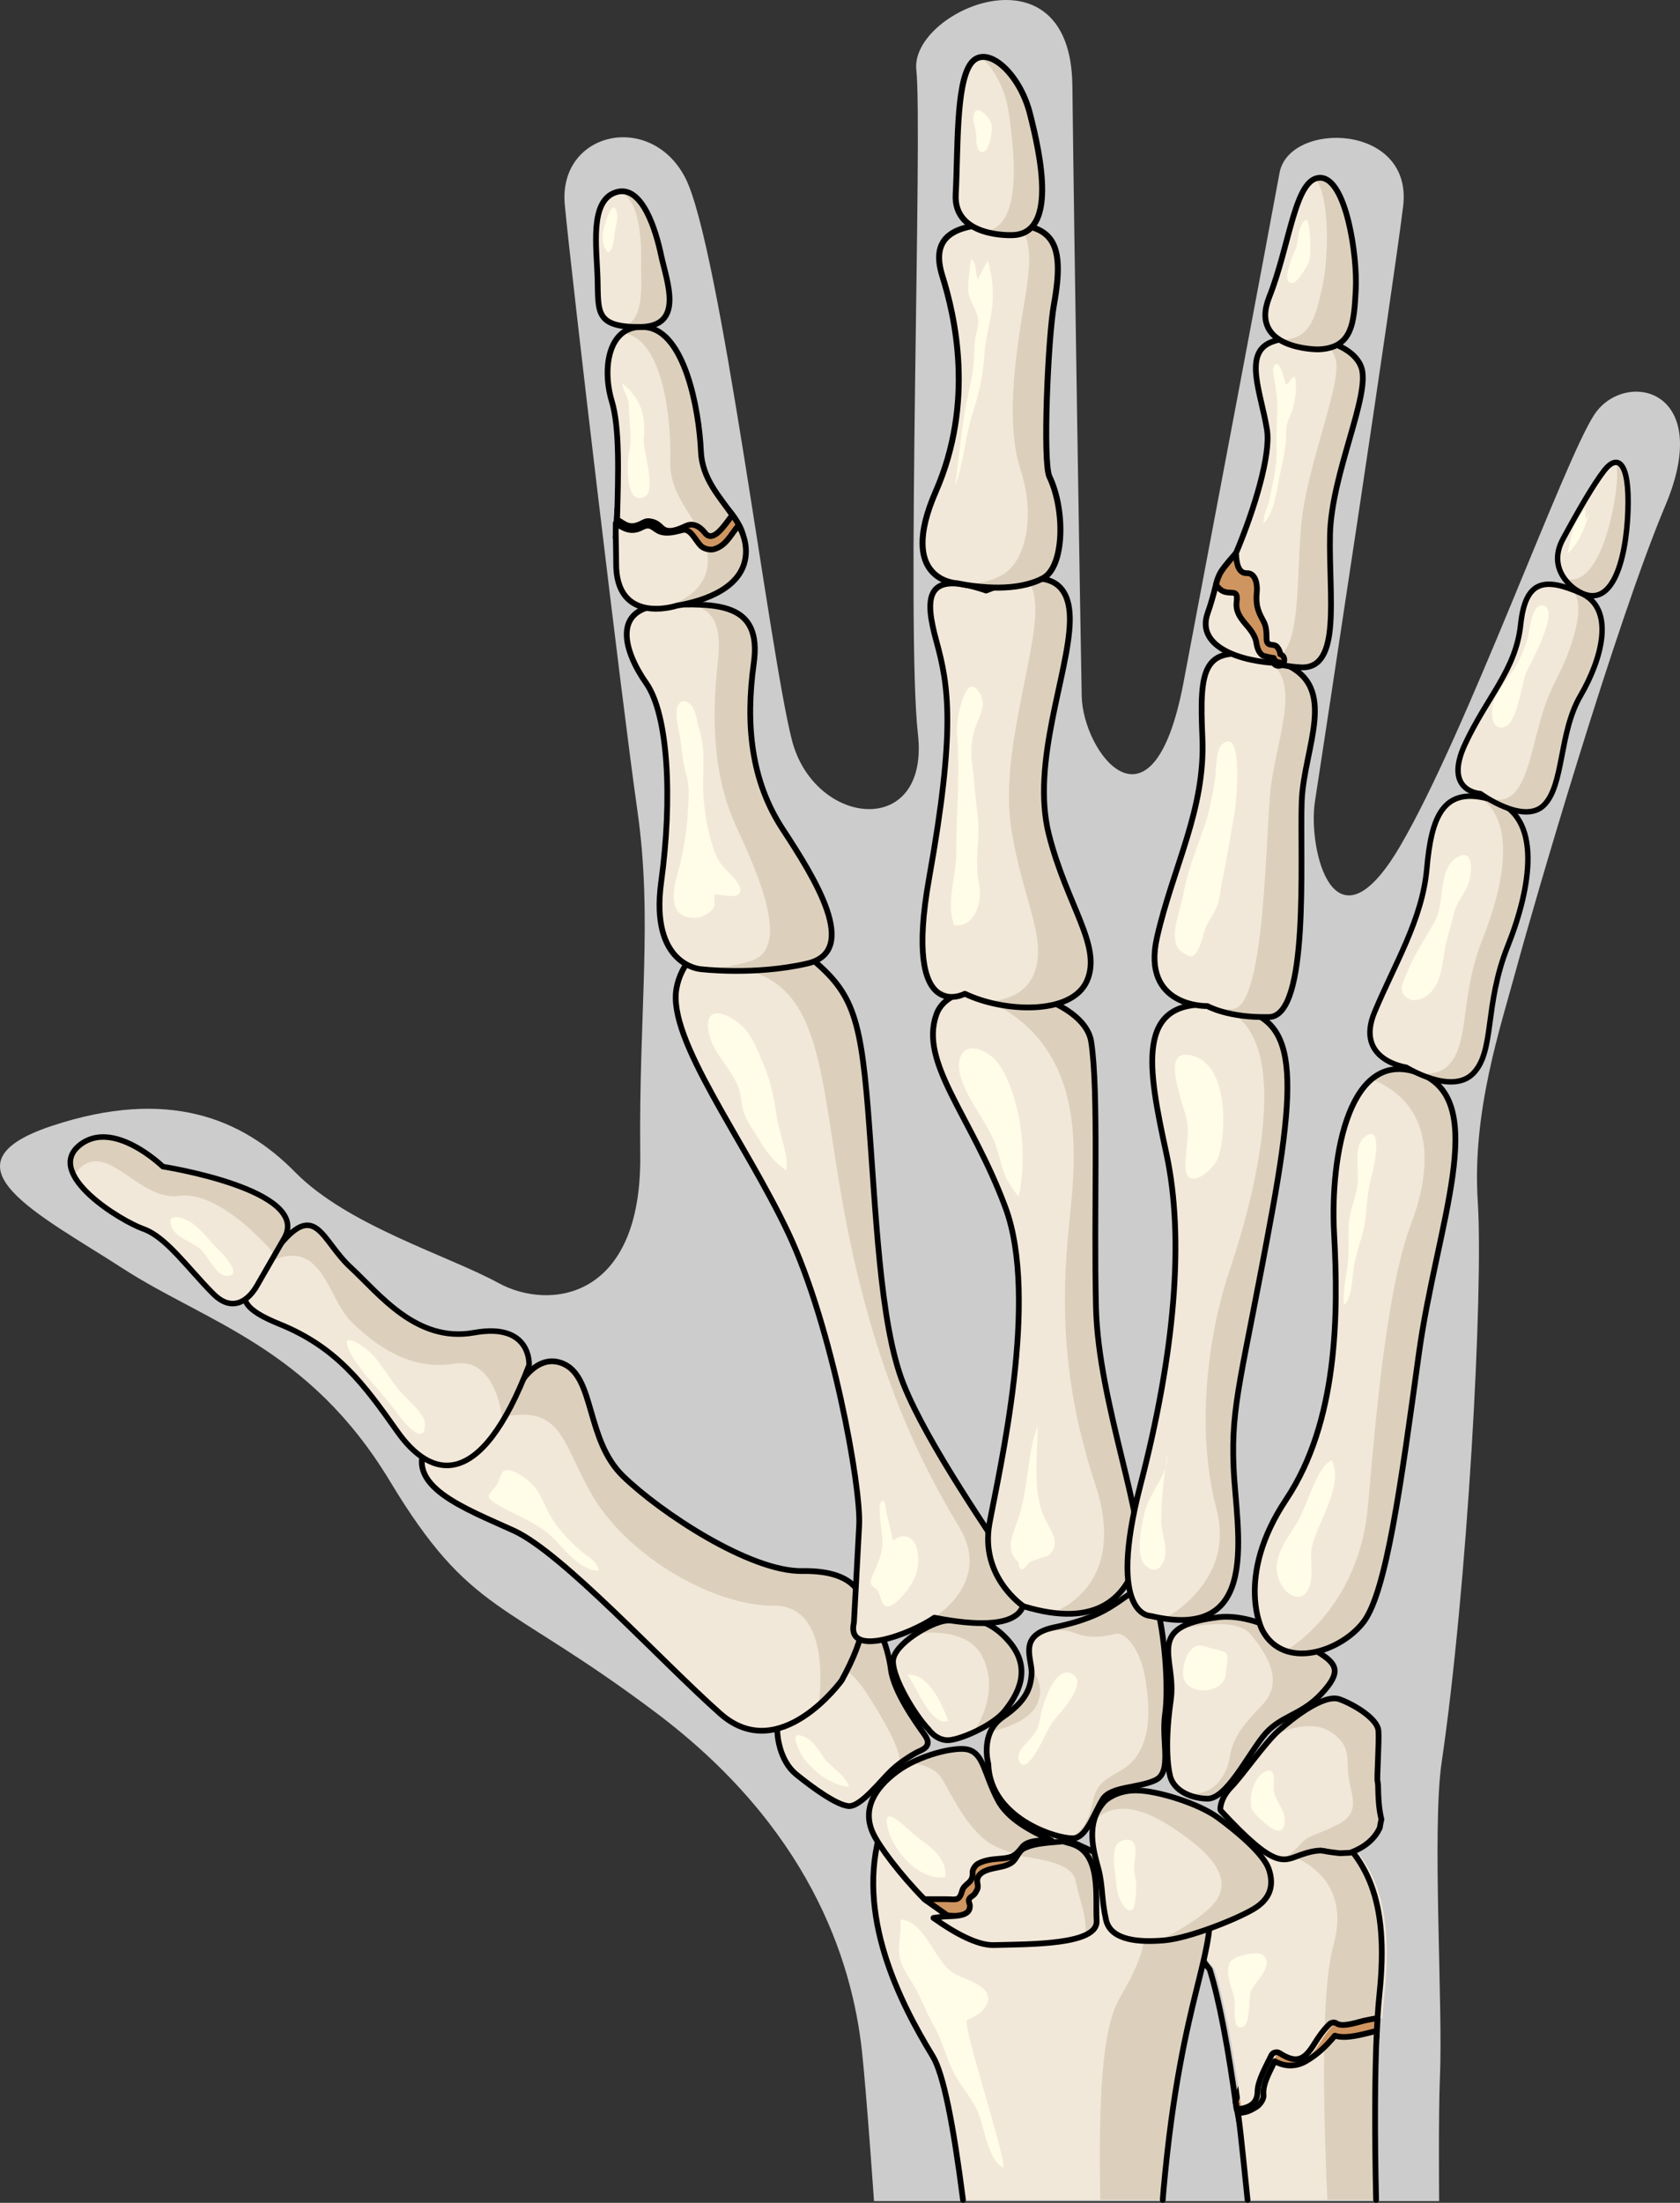 <?xml version="1.0" encoding="utf-8"?>
<!-- Generator: Adobe Illustrator 16.0.0, SVG Export Plug-In . SVG Version: 6.00 Build 0)  -->
<!DOCTYPE svg PUBLIC "-//W3C//DTD SVG 1.1//EN" "http://www.w3.org/Graphics/SVG/1.1/DTD/svg11.dtd">
<svg version="1.1" id="Layer_1" xmlns="http://www.w3.org/2000/svg" xmlns:xlink="http://www.w3.org/1999/xlink" x="0px" y="0px"
	 width="428.432px" height="561.547px" viewBox="0 0 428.432 561.547" enable-background="new 0 0 428.432 561.547"
	 xml:space="preserve">
<rect x="0" y="0" width="428.432" height="561.547" fill="#333333" stroke="none"/>
<g>
	<path id="changecolor_2_" fill="#CCCCCC" d="M219.843,523.146c-2.562-24.085-13.876-57.513-52.666-86.629
		c-38.766-29.12-47.033-24.641-67.707-58.883c-20.641-34.237-46.758-40.455-68.076-54.231
		c-21.31-13.787-47.833-26.549-18.157-36.396c29.676-9.828,48.633-1.827,62.037,11.81c13.398,13.623,38.937,21.197,51.895,28.275
		c12.981,7.064,36.515,4.228,36.104-32.643c-0.397-36.866,3.262-60.064-0.756-88.019c-4.003-27.961-16.725-135.532-18.479-154.156
		c-1.791-18.625,21.728-24.008,30.634-7.11c8.938,16.911,21.558,121.406,27.288,143.546c5.733,22.145,35.178,25.194,32.122-1.631
		c-3.032-26.798,1.239-154.259-0.402-169.291c-1.628-15.042,39.388-32.861,39.796,4.024c0.41,36.867,2.093,141.114,2.378,155.602
		c0.27,14.453,18.056,38.099,25.934-3.27c7.848-41.356,22.087-116.718,24.515-130.061c2.429-13.337,34.106-12.746,31.521,8.515
		c-2.585,21.244-20.628,139.683-22.483,151.672c-1.879,11.965,4.778,40.328,21.729,11.401
		c16.95-28.908,41.804-98.352,49.516-109.988c7.705-11.61,30.8-6.899,18.119,23.163c-12.694,30.075-33.67,102.083-37.901,117.708
		c-4.226,15.608-11.439,36.818-9.942,59.797c1.477,22.953-2.637,98.091-9.215,142.904c-2.512,17.117,0.379,61.879-0.446,80.553
		c-0.386,8.741-0.197,31.298-0.197,31.298H222.888C222.888,561.106,221.027,534.256,219.843,523.146z"/>
	<g>
		<polyline fill="#CE9560" stroke="#000000" stroke-width="1.5" stroke-miterlimit="10" points="351.371,513.207 351.035,519.36 
			339.245,528.951 324.134,537.719 315.968,540.443 315.068,535.605 320.859,520.848 325.743,516.826 339.016,512.689 
			350.278,510.218 		"/>
		<g>
			<path fill="#F2E8D9" d="M321.958,533.137c0.024-2.792,2.343-6.688,3.536-9.235c0.336-0.719,1.41-0.952,2.052-0.538
				c4.317,2.787,6.309,1.789,8.788-2.192c1.159-1.86,2.35-3.613,3.928-5.143c0.45-0.437,1.271-0.628,1.817-0.234
				c1.592,1.145,5.76-0.447,7.503-0.788c0.985-0.191,1.971-0.388,2.962-0.554c0.139-2.227,0.3-4.256,0.487-6.021
				c2.618-24.532-3.449-35.097-13.937-43.265c-10.487-8.158-15.616,5.832-15.616,5.832s-6.743-2.526-16.749,6.674
				c-10.004,9.196,3.015,24.345,3.015,24.345c2.459,7.849,4.758,20.234,6.871,35.702
				C319.382,537.426,321.927,536.603,321.958,533.137z"/>
			<path fill="#FFFCE8" d="M322.44,498.687c2.27,2.836-2.648,6.652-3.528,9.084c-0.6,1.66,0.211,8.767-2.405,9.05
				c-2.354,0.251-1.456-5.388-1.618-6.688c-0.4-3.213-2.696-6.537-1.242-9.859C314.355,498.652,321.055,496.957,322.44,498.687z"/>
			<path fill="#F2E8D9" d="M351.109,517.699c-3.525,0.861-7.873,2.195-10.689,1.229c-2.22,2.666-4.426,4.795-7.406,6.516
				c-2.678,1.546-5.499,1.363-7.94,0c-1.283,2.764-3.135,5.74-2.855,8.632c0.104,1.073-0.953,2.502-1.822,3.028
				c-1.925,1.166-2.466,1.327-4.65,1.588c0.832,6.3,1.635,14.967,2.405,22.123h32.779
				C350.547,543.765,350.585,528.636,351.109,517.699z"/>
			<path fill="#DCD0BD" d="M340.024,496c-1.247,4.495-1.95,11.957-2.232,21.341c0.382-0.452,0.782-0.893,1.216-1.313
				c0.45-0.437,1.271-0.628,1.817-0.234c1.592,1.145,5.76-0.447,7.503-0.788c0.985-0.191,1.971-0.388,2.962-0.554
				c0.139-2.227,0.3-4.256,0.487-6.021c2.618-24.532-3.449-35.097-13.937-43.265c-7.813-6.081-12.646,0.126-14.606,3.688
				c-0.604,1.301-1.01,2.144-1.01,2.144S346.193,473.804,340.024,496z"/>
			
				<path fill="none" stroke="#000000" stroke-width="1.466" stroke-linecap="round" stroke-linejoin="round" stroke-miterlimit="10" d="
				M320.704,533.137c0.024-2.792,2.343-6.688,3.536-9.235c0.336-0.719,1.41-0.952,2.052-0.538c4.317,2.787,6.309,1.789,8.788-2.192
				c1.159-1.86,2.35-3.613,3.928-5.143c0.45-0.437,1.271-0.628,1.817-0.234c1.592,1.145,5.76-0.447,7.503-0.788
				c0.985-0.191,1.971-0.388,2.962-0.554c0.139-2.227,0.3-4.256,0.487-6.021c2.618-24.532-3.449-35.097-13.937-43.265
				c-10.487-8.158-15.616,5.832-15.616,5.832s-6.743-2.526-16.749,6.674c-10.004,9.196,3.015,24.345,3.015,24.345
				c2.459,7.849,4.758,20.234,6.871,35.702C318.128,537.426,320.673,536.603,320.704,533.137z"/>
			<path fill="#DCD0BD" d="M351.109,517.699c-3.525,0.861-7.873,2.195-10.689,1.229c-1.014,1.218-1.853,2.717-2.746,4.153
				c-0.135,10.994,0.197,24.019,0.834,37.733h12.422C350.547,543.765,350.585,528.636,351.109,517.699z"/>
			
				<path fill="none" stroke="#000000" stroke-width="1.466" stroke-linecap="round" stroke-linejoin="round" stroke-miterlimit="10" d="
				M350.929,560.814c-0.382-17.049-0.344-32.178,0.18-43.115c-3.525,0.861-7.873,2.195-10.689,1.229
				c-2.22,2.666-4.426,4.795-7.406,6.516c-2.678,1.546-5.499,1.363-7.94,0c-1.283,2.764-3.135,5.74-2.855,8.632
				c0.104,1.073-0.953,2.502-1.822,3.028c-1.925,1.166-2.466,1.327-4.65,1.588c0.832,6.3,1.635,14.967,2.405,22.123"/>
			<path fill="#F2E8D9" d="M296.737,558.135c4.633-51.627,14.313-60.039,11.324-76.488c-2.992-16.444-23.657-7.19-23.657-7.19
				c-33.46-14.188-52.82-29.979-59.652-8.222c-6.84,21.76,4.876,44.423,13.119,57.951c2.749,4.515,5.263,17.49,7.742,36.628
				c17.009,0,33.969,0,50.908,0C296.587,559.897,296.66,559,296.737,558.135z"/>
			<path fill="#DCD0BD" d="M296.737,558.135c4.633-51.627,14.313-60.039,11.324-76.488c-2.992-16.444-23.657-7.19-23.657-7.19
				c-4.945-2.107-9.557-4.229-13.901-6.271c-0.944,0.344-1.86,0.664-2.807,1.019c30.323,14.802,26.858,24.408,17.746,40.314
				c-4.282,7.474-5.349,24.646-4.86,51.296c5.314,0,10.629,0,15.939,0C296.587,559.897,296.66,559,296.737,558.135z"/>
			
				<path fill="none" stroke="#000000" stroke-width="1.466" stroke-linecap="round" stroke-linejoin="round" stroke-miterlimit="10" d="
				M296.521,560.814c0.066-0.917,0.139-1.813,0.216-2.679c4.633-51.627,14.313-60.039,11.324-76.488
				c-2.992-16.444-23.657-7.19-23.657-7.19c-33.46-14.188-52.82-29.979-59.652-8.222c-6.84,21.76,4.876,44.423,13.119,57.951
				c2.749,4.515,5.252,17.49,7.721,36.628"/>
		</g>
		<g>
			<g>
				<path fill="#F2E8D9" d="M233.728,446.758c1.562-0.784,4.237-1.507,2.027-4.587c-2.21-3.082-7.883-10.996-8.58-16.699
					c-0.699-5.705-4.055-14.996-7.423-13.36c-3.366,1.635-7.964,13.245-10.926,16.141c-2.965,2.894-10.349,9.077-10.581,11.615
					c-0.229,2.536,0.582,9.046,4.844,12.487c4.262,3.445,10.151,7.702,13.239,8.046c3.091,0.344,8.284-6.529,11.073-9.153
					C230.188,448.624,233.728,446.758,233.728,446.758z"/>
				<path fill="#DCD0BD" d="M212.071,423.417c2.504,1.047,5.828,3.371,9.108,8.471c6.553,10.193,9.365,16.654,7.796,18.007
					c2.387-1.89,4.753-3.137,4.753-3.137c1.562-0.784,4.237-1.507,2.027-4.587c-2.21-3.082-7.883-10.996-8.58-16.699
					c-0.699-5.705-4.055-14.996-7.423-13.36C217.46,413.224,214.6,418.958,212.071,423.417z"/>
				<path fill="#F2E8D9" d="M252.038,449.653c0,0-2.242-7.884,3.676-11.919c5.917-4.031,7.138-7.325,7.363-11.112
					c0.225-3.788-3.807-9.815,5.963-11.825c9.77-2.009,13.758-4.871,16.192-6.48c2.436-1.61,7.538-6.278,9.616,0.571
					c2.08,6.848,3.262,21.128,2.264,28.089c-0.996,6.958,1.906,14.733-2.459,16.814c-4.363,2.079-11.384,1.519-13.468,4.902
					c-2.085,3.385-3.878,8.979-6.853,9.828C271.357,469.369,252.465,464.296,252.038,449.653z"/>
				<path fill="#DCD0BD" d="M274.036,416.272c4.1,1.708,8.181,0.776,10.48,0.244c2.302-0.532,6.194,3.477,7.512,11.205
					c1.316,7.728,1.341,14.918-2.223,20.057c-3.563,5.14-9.606,4.27-11.072,11.205c-1.351,6.385-3.38,8.553-6.633,9.514
					c1.011,0.14,1.797,0.147,2.232,0.024c2.975-0.85,4.768-6.443,6.853-9.828c2.084-3.384,9.104-2.823,13.468-4.902
					c4.365-2.081,1.463-9.856,2.459-16.814c0.998-6.961-0.184-21.241-2.264-28.089c-2.078-6.85-7.181-2.182-9.616-0.571
					c-2.435,1.609-6.423,4.472-16.192,6.48c-1.315,0.271-2.374,0.616-3.233,1.018l-0.433,0.868
					C265.374,416.682,269.938,414.562,274.036,416.272z"/>
				<g>
					<path fill="#DCD0BD" d="M263.077,426.622c-0.226,3.787-1.446,7.081-7.363,11.112c-1.525,1.039-2.499,2.334-3.121,3.683
						c0.059-0.011,10.009-1.822,12.097-7.436c1.739-4.676-0.903-6.919-1.804-9.609C263.016,425.171,263.115,425.934,263.077,426.622
						z"/>
					<path fill="#DCD0BD" d="M262.448,421.115c0.017,0.511,0.075,1.026,0.151,1.54c0-0.001,0-0.001,0-0.002
						C262.61,422.211,262.552,421.689,262.448,421.115z"/>
				</g>
				<path fill="#F2E8D9" d="M236.796,440.852c0,0,1.741,2.59,4.654,2.762c2.916,0.175,11.771-3.687,14.771-7.456
					c3.003-3.77,7.35-10.529,1.057-17.775c-6.297-7.243-12.241-5.64-16.067-5.237c-3.823,0.404-13.439,6.033-13.479,10.356
					C227.691,427.822,233.222,437.133,236.796,440.852z"/>
				<path fill="#DCD0BD" d="M233.605,416.49c0.285-0.049,12.797-2.161,16.862,5.716c4.111,7.961-0.001,16.094-2.231,19.419
					c3.136-1.436,6.389-3.461,7.986-5.467c3.003-3.77,7.35-10.529,1.057-17.775c-6.297-7.243-12.241-5.64-16.067-5.237
					C239.419,413.333,236.362,414.677,233.605,416.49z"/>
				<path fill="#F2E8D9" d="M298.289,452.215c0,0-1.566-6.05,0.282-18.808c1.568-10.815-7.184-18.821,12.189-21.15
					c8.984-1.078,20.381,5.786,25.315,8.854c4.937,3.067,6.151,5.071,0.816,10.749c-5.332,5.677-10.554,5.392-14.825,10.84
					c-4.271,5.45-9.428,15.962-14.244,15.823C303.007,458.382,298.864,455.99,298.289,452.215z"/>
				<path fill="#DCD0BD" d="M310.76,412.257c-5.482,0.659-8.71,1.773-10.561,3.278c0.128-0.037,14.488-4.035,18.72,1.083
					c4.251,5.142,8.736,12.213,2.83,18.165c-5.905,5.953-7.554,9.335-8.12,13.158c-0.566,3.822-3.885,10.938-11.916,8.935
					c1.677,0.994,3.813,1.578,6.109,1.646c4.816,0.139,9.974-10.373,14.244-15.823c4.271-5.448,9.493-5.163,14.825-10.84
					c5.335-5.678,4.12-7.682-0.816-10.749C331.141,418.043,319.745,411.179,310.76,412.257z"/>
				<path fill="#F2E8D9" d="M281.726,459.161c0,0,2.783-2.816,8.135-2.744c5.353,0.075,15.81,3.31,20.767,6.953
					c4.957,3.642,11.682,9.274,12.973,13.185c1.288,3.912,0.531,7.458-3.949,10.112c-4.479,2.655-16.506,7.419-22.684,7.965
					c-6.18,0.546-13.703,0.159-14.907-5.205c-1.203-5.367-0.806-8.689-1.93-12.955C279.004,472.204,276.522,464.817,281.726,459.161
					z"/>
				<path fill="#DCD0BD" d="M297.52,464.956c12.688,7.93,15.964,13.896,12.949,19.046c-2.448,4.179-11.473,9.038-14.796,10.728
					c0.436-0.029,0.868-0.061,1.294-0.098c6.178-0.546,18.204-5.31,22.684-7.965c4.48-2.654,5.237-6.2,3.949-10.112
					c-1.291-3.91-8.016-9.543-12.973-13.185c-4.957-3.644-15.414-6.878-20.767-6.953c-5.352-0.072-8.135,2.744-8.135,2.744
					c-0.877,0.955-1.521,1.961-2.005,2.989l-0.139,1.613C279.583,463.763,284.834,457.025,297.52,464.956z"/>
				
					<path fill="none" stroke="#000000" stroke-width="1.461" stroke-linecap="round" stroke-linejoin="round" stroke-miterlimit="10" d="
					M233.728,446.758c1.562-0.784,4.237-1.507,2.027-4.587c-2.21-3.082-7.883-10.996-8.58-16.699
					c-0.699-5.705-4.055-14.996-7.423-13.36c-3.366,1.635-7.964,13.245-10.926,16.141c-2.965,2.894-10.349,9.077-10.581,11.615
					c-0.229,2.536,0.582,9.046,4.844,12.487c4.262,3.445,10.151,7.702,13.239,8.046c3.091,0.344,8.284-6.529,11.073-9.153
					C230.188,448.624,233.728,446.758,233.728,446.758z"/>
				<g>
					<path fill="#CE9560" stroke="#000000" stroke-width="1.5" stroke-miterlimit="10" d="M235.721,484.137l5.898,4.165
						l12.722,0.918l6.427-2.361c0,0,5.114-6.558,5.246-7.082s2.361-4.46,2.361-4.46l2.36-3.803l-12.46-5.509l-10.361,2.229
						l-6.033,5.771"/>
					<path fill="#F2E8D9" d="M241.122,484.137c2.68,0,3.484,0.621,4.234-2.104c0.561-2.038,2.861-1.841,2.667-4.704
						c-0.055-0.807,0.762-1.911,1.412-2.252c1.986-1.042,3.886-1.113,6.081-1.308c2.833-0.25,3.594-0.91,5.167-2.932
						c1.261-1.619,4.436-1.799,7.501-1.655c-5.623-2.554-11.221-5.558-13.724-10.322c-3.569-6.791-3.559-11.907-7.742-12.888
						c-3.152-0.739-12.365,1.42-18.025,5.659c-5.662,4.235-8.9,9.56-6.051,15.722c1.514,3.272,6.913,10.525,13.079,16.783H241.122z"
						/>
					<path fill="#F2E8D9" d="M273.309,470.047c-0.72-0.221-1.465-0.435-2.222-0.648c-3.295,0.377-7.143,0.349-10.026,1.837
						c-1.365,0.704-1.755,2.599-2.984,3.522c-1.343,1.008-3.32,1.203-4.898,1.563c-1.899,0.434-4.447,1.34-3.892,3.854
						c0.1,0.452,0.136,1.104-0.089,1.516c-0.549,1.009-0.543,1.158-1.438,1.771c-1.354,0.93-0.296,1.636-0.423,2.644
						c-0.128,1.027-0.543,1.413-1.37,1.802c-1.509,0.71-4.422,0.506-6.03,0.739l-1.893,0.274c5.576,3.98,11.307,7.017,15.339,6.919
						c9.648-0.235,26.655-0.068,26.281-6.188C279.289,483.53,280.978,472.399,273.309,470.047z"/>
					<path fill="#DCD0BD" d="M240.293,453.57c2.723,4.601,6.863,13.679,13.326,16.99c1.482,0.759,3.375,1.426,5.416,2.077
						c0.539-0.432,1.032-1.009,1.647-1.799c1.261-1.619,4.436-1.799,7.501-1.655c-5.623-2.554-11.221-5.558-13.724-10.322
						c-3.569-6.791-3.559-11.907-7.742-12.888c-2.557-0.598-9.094,0.707-14.495,3.48C234.553,449.65,238.451,450.455,240.293,453.57
						z"/>
					<path fill="#DCD0BD" d="M273.309,470.047c-0.72-0.221-1.465-0.435-2.222-0.648c-3.295,0.377-7.143,0.349-10.026,1.837
						c-0.718,0.37-1.166,1.07-1.609,1.785c6.644,1.035,13.911,2.063,14.799,6.308c1.132,5.401,2.999,9.244,2.508,13.982
						c1.878-0.865,3.003-2.04,2.905-3.66C279.289,483.53,280.978,472.399,273.309,470.047z"/>
					
						<path fill="none" stroke="#000000" stroke-width="1.461" stroke-linecap="round" stroke-linejoin="round" stroke-miterlimit="10" d="
						M241.122,484.137c2.68,0,3.484,0.621,4.234-2.104c0.561-2.038,2.861-1.841,2.667-4.704c-0.055-0.807,0.762-1.911,1.412-2.252
						c1.986-1.042,3.886-1.113,6.081-1.308c2.833-0.25,3.594-0.91,5.167-2.932c1.261-1.619,4.436-1.799,7.501-1.655
						c-5.623-2.554-11.221-5.558-13.724-10.322c-3.569-6.791-3.559-11.907-7.742-12.888c-3.152-0.739-12.365,1.42-18.025,5.659
						c-5.662,4.235-8.9,9.56-6.051,15.722c1.514,3.272,6.913,10.525,13.079,16.783H241.122z"/>
					
						<path fill="none" stroke="#000000" stroke-width="1.461" stroke-linecap="round" stroke-linejoin="round" stroke-miterlimit="10" d="
						M273.309,470.047c-0.72-0.221-1.465-0.435-2.222-0.648c-3.295,0.377-7.143,0.349-10.026,1.837
						c-1.365,0.704-1.755,2.599-2.984,3.522c-1.343,1.008-3.32,1.203-4.898,1.563c-1.899,0.434-4.447,1.34-3.892,3.854
						c0.1,0.452,0.136,1.104-0.089,1.516c-0.549,1.009-0.543,1.158-1.438,1.771c-1.354,0.93-0.296,1.636-0.423,2.644
						c-0.128,1.027-0.543,1.413-1.37,1.802c-1.509,0.71-4.422,0.506-6.03,0.739l-1.893,0.274c5.576,3.98,11.307,7.017,15.339,6.919
						c9.648-0.235,26.655-0.068,26.281-6.188C279.289,483.53,280.978,472.399,273.309,470.047z"/>
				</g>
				
					<path fill="none" stroke="#000000" stroke-width="1.461" stroke-linecap="round" stroke-linejoin="round" stroke-miterlimit="10" d="
					M252.038,449.653c0,0-2.242-7.884,3.676-11.919c5.917-4.031,7.138-7.325,7.363-11.112c0.225-3.788-3.807-9.815,5.963-11.825
					c9.77-2.009,13.758-4.871,16.192-6.48c2.436-1.61,7.538-6.278,9.616,0.571c2.08,6.848,3.262,21.128,2.264,28.089
					c-0.996,6.958,1.906,14.733-2.459,16.814c-4.363,2.079-11.384,1.519-13.468,4.902c-2.085,3.385-3.878,8.979-6.853,9.828
					C271.357,469.369,252.465,464.296,252.038,449.653z"/>
				
					<path fill="none" stroke="#000000" stroke-width="1.461" stroke-linecap="round" stroke-linejoin="round" stroke-miterlimit="10" d="
					M236.796,440.852c0,0,1.741,2.59,4.654,2.762c2.916,0.175,11.771-3.687,14.771-7.456c3.003-3.77,7.35-10.529,1.057-17.775
					c-6.297-7.243-12.241-5.64-16.067-5.237c-3.823,0.404-13.439,6.033-13.479,10.356
					C227.691,427.822,233.222,437.133,236.796,440.852z"/>
				
					<path fill="none" stroke="#000000" stroke-width="1.461" stroke-linecap="round" stroke-linejoin="round" stroke-miterlimit="10" d="
					M298.289,452.215c0,0-1.566-6.05,0.282-18.808c1.568-10.815-7.184-18.821,12.189-21.15c8.984-1.078,20.381,5.786,25.315,8.854
					c4.937,3.067,6.151,5.071,0.816,10.749c-5.332,5.677-10.554,5.392-14.825,10.84c-4.271,5.45-9.428,15.962-14.244,15.823
					C303.007,458.382,298.864,455.99,298.289,452.215z"/>
				
					<path fill="none" stroke="#000000" stroke-width="1.461" stroke-linecap="round" stroke-linejoin="round" stroke-miterlimit="10" d="
					M281.726,459.161c0,0,2.783-2.816,8.135-2.744c5.353,0.075,15.81,3.31,20.767,6.953c4.957,3.642,11.682,9.274,12.973,13.185
					c1.288,3.912,0.531,7.458-3.949,10.112c-4.479,2.655-16.506,7.419-22.684,7.965c-6.18,0.546-13.703,0.159-14.907-5.205
					c-1.203-5.367-0.806-8.689-1.93-12.955C279.004,472.204,276.522,464.817,281.726,459.161z"/>
				<g>
					<path fill="#F2E8D9" d="M326.021,441.232c-3.484,3.095-9.137,11.31-12.023,14.271c-2.884,2.964-2.898,5.834-2.728,6.02
						c14.156,15.293,15.915,12.882,20.497,11.292c1.954-0.677,3.41-1.013,4.673-1.045c0.136-0.038,0.284-0.05,0.452-0.021
						c0.087,0.015,0.174,0.027,0.26,0.043c0.428,0.029,0.841,0.101,1.248,0.205c1.106,0.173,2.211,0.318,3.315,0.433l2.628-0.124
						c3.333-1.242,6.107-3.245,7.54-6.398c0.081-0.718,0.233-1.417,0.407-2.112c-0.728-2.878-0.796-5.861-0.864-8.842
						c-0.034-0.288-0.086-0.571-0.117-0.86c-0.266-0.317,0.455-10.063,0.203-12.957c-0.25-2.894-5.799-6.441-9.857-7.952
						C337.596,431.672,329.506,438.135,326.021,441.232z"/>
					<path fill="#FFFCE8" d="M318.997,458.572c-0.006,1.615-0.12,2.542,1.075,3.788c1.527,1.593,6.94,7.289,7.525,2.352
						c0.418-3.524-2.694-5.506-2.796-8.91c-0.041-1.443,0.754-5.516-2.139-4.199C320.411,452.626,319.005,456.243,318.997,458.572z"
						/>
					<path fill="#DCD0BD" d="M324.826,442.402c0.077-0.04,8.572-4.597,14.362-0.994c5.816,3.619,4.028,7.6,4.809,12.135
						c0.779,4.536,2.833,8.56-2.564,11.41c-5.396,2.854-7.298,2.662-9.196,4.558c-1.898,1.895-4.104,4.865-7.088,4.003
						c2.757,1.085,4.339,0.092,6.619-0.699c1.954-0.677,3.41-1.013,4.673-1.045c0.136-0.038,0.284-0.05,0.452-0.021
						c0.087,0.015,0.174,0.027,0.26,0.043c0.428,0.029,0.841,0.101,1.248,0.205c1.106,0.173,2.211,0.318,3.315,0.433l2.628-0.124
						c3.333-1.242,6.107-3.245,7.54-6.398c0.081-0.718,0.233-1.417,0.407-2.112c-0.728-2.878-0.796-5.861-0.864-8.842
						c-0.034-0.288-0.086-0.571-0.117-0.86c-0.266-0.317,0.455-10.063,0.203-12.957c-0.25-2.894-5.799-6.441-9.857-7.952
						c-4.059-1.51-12.148,4.953-15.634,8.05C325.647,441.563,325.244,441.964,324.826,442.402z"/>
					
						<path fill="none" stroke="#000000" stroke-width="1.461" stroke-linecap="round" stroke-linejoin="round" stroke-miterlimit="10" d="
						M326.021,441.232c-3.484,3.095-9.137,11.31-12.023,14.271c-2.884,2.964-2.898,5.834-2.728,6.02
						c14.156,15.293,15.915,12.882,20.497,11.292c1.954-0.677,3.41-1.013,4.673-1.045c0.136-0.038,0.284-0.05,0.452-0.021
						c0.087,0.015,0.174,0.027,0.26,0.043c0.428,0.029,0.841,0.101,1.248,0.205c1.106,0.173,2.211,0.318,3.315,0.433l2.628-0.124
						c3.333-1.242,6.107-3.245,7.54-6.398c0.081-0.718,0.233-1.417,0.407-2.112c-0.728-2.878-0.796-5.861-0.864-8.842
						c-0.034-0.288-0.086-0.571-0.117-0.86c-0.266-0.317,0.455-10.063,0.203-12.957c-0.25-2.894-5.799-6.441-9.857-7.952
						C337.596,431.672,329.506,438.135,326.021,441.232z"/>
				</g>
			</g>
			<path fill="#CE9560" stroke="#000000" stroke-width="1.5" stroke-miterlimit="10" d="M310.106,148.985
				c0,0,0.428-1.908,1.31-3.298s3.145-3.957,3.793-4.708s7.057-1.191,7.057-1.191s3.696,5.628,3.764,5.832
				s6.476,18.172,6.476,18.172l-1.126,6.103l-2.033,0.238c0,0-10.379-1.708-11.696-2.279s-5.623-7.385-5.623-7.385l-0.779-4.882"/>
			<path fill="#CE9560" stroke="#000000" stroke-width="1.5" stroke-miterlimit="10" d="M185.961,130.193
				c0,0,2.619,3.052,3.369,5.756c-6.14,7.718-10.103,7.786-10.103,7.786h-8.582l-6.713-4.814l-6.918-2.263l0.41-6.464H185.961z"/>
			<path fill="#F2E8D9" d="M214.641,428.375c0,0-15.793,21.894-30.957,8.467c-15.166-13.44-40.249-41-52.688-46.665
				c-12.437-5.681-28.545-11.493-21.85-22.392c6.705-10.904,21.22-10.901,21.22-10.901s4.996-12.705,13.198-9.279
				c8.19,3.429,5.753,19.407,15.326,28.702c9.574,9.295,32.457,24.411,45.702,24.185
				C217.853,400.276,226.764,406.343,214.641,428.375z"/>
			<path fill="#DCD0BD" d="M204.593,400.491c13.26-0.215,22.171,5.853,10.048,27.884c0,0-2.262,3.139-5.905,6.313
				c0.006-0.004,4.041-25.436-11.326-25.352c-15.372,0.081-36.734-12.346-45.897-27.364c-9.169-15.013-7.336-26.814-30.291-18.7
				c-0.069-1.617,0.025-3.193,0.2-4.743c4.849-1.625,8.945-1.645,8.945-1.645s4.996-12.705,13.198-9.279
				c8.19,3.429,5.753,19.407,15.326,28.702C168.465,385.601,191.348,400.717,204.593,400.491z"/>
			
				<path fill="none" stroke="#000000" stroke-width="1.466" stroke-linecap="round" stroke-linejoin="round" stroke-miterlimit="10" d="
				M214.641,428.375c0,0-15.793,21.894-30.957,8.467c-15.166-13.44-40.249-41-52.688-46.665
				c-12.437-5.681-28.545-11.493-21.85-22.392c6.705-10.904,21.22-10.901,21.22-10.901s4.996-12.705,13.198-9.279
				c8.19,3.429,5.753,19.407,15.326,28.702c9.574,9.295,32.457,24.411,45.702,24.185
				C217.853,400.276,226.764,406.343,214.641,428.375z"/>
			<path fill="#F2E8D9" d="M134.929,347.972c0,0,0.666-10.915-14.054-8.239c-14.729,2.658-24.237-10.004-31.495-16.687
				c-7.256-6.686-8.734-16.81-17.86-5.862c-9.117,10.957-14.896,14.401-0.254,20.346c14.64,5.933,21.525,15.291,30.031,27.347
				C109.796,376.923,122.446,380.632,134.929,347.972z"/>
			<path fill="#DCD0BD" d="M134.929,347.972c-2.26,5.916-4.526,10.621-6.774,14.313c-0.005-0.122-1.287-16.482-12.351-14.647
				c-11.11,1.848-19.917-4.535-26.257-10.737c-6.304-6.181-7.389-23.188-22.726-14.244c0.16-0.188,0.344-0.389,0.503-0.575
				c1.422-1.435,5.13-5.196,9.188-9.259c5.033-2.291,7.188,4.999,12.867,10.224c7.258,6.683,16.767,19.345,31.495,16.687
				C135.595,337.057,134.929,347.972,134.929,347.972z"/>
			
				<path fill="none" stroke="#000000" stroke-width="1.408" stroke-linecap="round" stroke-linejoin="round" stroke-miterlimit="10" d="
				M134.929,347.972c0,0,0.666-10.915-14.054-8.239c-14.729,2.658-24.237-10.004-31.495-16.687
				c-7.256-6.686-8.734-16.81-17.86-5.862c-9.117,10.957-14.896,14.401-0.254,20.346c14.64,5.933,21.525,15.291,30.031,27.347
				C109.796,376.923,122.446,380.632,134.929,347.972z"/>
			<path fill="#F2E8D9" d="M65.348,328.017c0,0-0.263,0.491-0.753,1.142c-1.529,2.034-5.295,5.618-10.256,0.616
				c-6.578-6.617-11.933-14.434-17.806-16.512c-5.875-2.078-24.966-13.854-16.45-21.147c8.53-7.287,21.453,5.279,21.453,5.279
				s38.065,5.933,30.934,18.279c-7.122,12.343-7.385,12.834-7.385,12.834"/>
			<path fill="#DCD0BD" d="M72.47,315.674c-0.901,1.564-1.696,2.94-2.393,4.146c0-0.008-13.544-16.461-24.386-14.951
				c-10.827,1.501-19.217-16.164-26.849-5.272c-1.367-2.649-1.341-5.272,1.24-7.48c8.53-7.287,21.453,5.279,21.453,5.279
				S79.602,303.328,72.47,315.674z"/>
			
				<path fill="none" stroke="#000000" stroke-width="1.408" stroke-linecap="round" stroke-linejoin="round" stroke-miterlimit="10" d="
				M65.348,328.017c0,0-0.263,0.491-0.753,1.142c-1.529,2.034-5.295,5.618-10.256,0.616c-6.578-6.617-11.933-14.434-17.806-16.512
				c-5.875-2.078-24.966-13.854-16.45-21.147c8.53-7.287,21.453,5.279,21.453,5.279s38.065,5.933,30.934,18.279
				c-7.122,12.343-7.385,12.834-7.385,12.834"/>
			<g>
				<path fill="#F2E8D9" d="M217.769,413.574c0,0,0.824-14.919,1.332-24.752c0.517-9.832-6.909-50.861-18.069-74.518
					c-11.17-23.672-30.769-49.196-28.54-62.217c2.229-13.013,19.336-19.448,31.838-9.759c12.504,9.705,14.941,14.807,17.012,40.482
					c2.057,25.691,2.927,54.624,9.072,70.062c6.151,15.434,22.674,38.897,28.273,47.767c5.606,8.867,3.049,16.317-20.409,11.746
					C232.467,416.43,215.622,422.966,217.769,413.574z"/>
				<path fill="#DCD0BD" d="M230.414,352.872c6.151,15.434,22.674,38.897,28.273,47.767c5.606,8.867,3.049,16.317-20.409,11.746
					c-0.483,0.34-1.065,0.693-1.693,1.063c3.62-2.175,16.026-10.879,8.065-24.089c-9.261-15.356-21.709-39.215-29.36-80.455
					c-7.642-41.22-4.458-65.573-40.624-62.517c0.121-0.182,0.212-0.375,0.331-0.548l0.296-0.438
					c5.832-8.201,18.932-10.896,29.037-3.072c12.504,9.705,14.941,14.807,17.012,40.482
					C223.398,308.501,224.268,337.434,230.414,352.872z"/>
				
					<path fill="none" stroke="#000000" stroke-width="1.466" stroke-linecap="round" stroke-linejoin="round" stroke-miterlimit="10" d="
					M217.769,413.574c0,0,0.824-14.919,1.332-24.752c0.517-9.832-6.909-50.861-18.069-74.518
					c-11.17-23.672-30.769-49.196-28.54-62.217c2.229-13.013,19.336-19.448,31.838-9.759c12.504,9.705,14.941,14.807,17.012,40.482
					c2.057,25.691,2.927,54.624,9.072,70.062c6.151,15.434,22.674,38.897,28.273,47.767c5.606,8.867,3.049,16.317-20.409,11.746
					C232.467,416.43,215.622,422.966,217.769,413.574z"/>
			</g>
			<path fill="#F2E8D9" d="M261.01,409.473c0,0-11.188-7.4-8.669-21.151c2.531-13.744,12.727-57.149,4.065-80.5
				c-8.659-23.351-22.033-36.801-17.607-49.217c4.431-12.411,37.499-5.7,39.472,6.935c1.973,12.628,0.635,43.367,1.227,67.804
				c0.598,24.426,13.295,55.575,10.498,64.454C287.19,406.667,280.333,415.358,261.01,409.473z"/>
			<path fill="#DCD0BD" d="M289.996,397.797c-2.414,7.645-7.857,15.127-21.66,13.298c0.336-0.108,19.723-6.313,10.956-32.767
				c-8.844-26.678-8.36-47.828-6.911-63.636c1.441-15.803,6.664-45.313-18.443-58.596c-0.75-1.461-1.278-2.804-1.651-4.065
				c11.016-0.104,24.734,5.507,25.985,13.508c1.973,12.628,0.635,43.367,1.227,67.804
				C280.095,357.769,292.792,388.918,289.996,397.797z"/>
			
				<path fill="none" stroke="#000000" stroke-width="1.466" stroke-linecap="round" stroke-linejoin="round" stroke-miterlimit="10" d="
				M261.01,409.473c0,0-11.188-7.4-8.669-21.151c2.531-13.744,12.727-57.149,4.065-80.5c-8.659-23.351-22.033-36.801-17.607-49.217
				c4.431-12.411,37.499-5.7,39.472,6.935c1.973,12.628,0.635,43.367,1.227,67.804c0.598,24.426,13.295,55.575,10.498,64.454
				C287.19,406.667,280.333,415.358,261.01,409.473z"/>
			<path fill="#F2E8D9" d="M293.463,411.939c0,0-11.374,0.333-2.645-33.334c8.739-33.655,11.353-62.815,6.62-84.594
				c-4.735-21.785-7.936-39.199,11.591-37.842c19.526,1.35,23.278,9.24,15.501,52.107c-7.789,42.865-10.628,49.41-9.946,65.751
				C315.275,390.354,322.073,418.728,293.463,411.939z"/>
			<path fill="#DCD0BD" d="M297.358,412.654l0.007-0.254c0,0,17.753-9.392,12.88-27.6c-4.867-18.219-3.083-42.037,3.44-61.325
				c6.48-19.183,18.563-65.105-6.133-67.323c0.492,0.013,0.94-0.021,1.478,0.018c19.526,1.35,23.278,9.24,15.501,52.107
				c-7.789,42.865-10.628,49.41-9.946,65.751C315.243,389.566,321.412,415.987,297.358,412.654z"/>
			
				<path fill="none" stroke="#000000" stroke-width="1.466" stroke-linecap="round" stroke-linejoin="round" stroke-miterlimit="10" d="
				M293.463,411.939c0,0-11.374,0.333-2.645-33.334c8.739-33.655,11.353-62.815,6.62-84.594
				c-4.735-21.785-7.936-39.199,11.591-37.842c19.526,1.35,23.278,9.24,15.501,52.107c-7.789,42.865-10.628,49.41-9.946,65.751
				C315.275,390.354,322.073,418.728,293.463,411.939z"/>
			<path fill="#F2E8D9" d="M321.945,415.627c0,0-7.2-13.495,6.051-33.384c13.26-19.898,13.33-47.44,12.231-67.681
				c-1.102-20.234,3.992-48.004,21.944-40.891c17.956,7.111,4.235,38.24-0.353,71.576c-4.586,33.337-8.292,60.704-14.129,68.277
				C341.858,421.086,327.477,425.889,321.945,415.627z"/>
			<path fill="#DCD0BD" d="M349.818,275.103c3.184-2.641,7.245-3.46,12.354-1.431c17.956,7.111,4.235,38.24-0.353,71.576
				c-4.586,33.337-8.292,60.704-14.129,68.277c-4.089,5.293-12.37,9.218-18.866,7.578l-0.53-0.569c0,0,18.302-10.45,20.551-36.619
				c2.271-26.178,5.05-56.149,11.021-71.958C365.836,296.145,364.917,281.212,349.818,275.103z"/>
			
				<path fill="none" stroke="#000000" stroke-width="1.466" stroke-linecap="round" stroke-linejoin="round" stroke-miterlimit="10" d="
				M321.945,415.627c0,0-7.2-13.495,6.051-33.384c13.26-19.898,13.33-47.44,12.231-67.681c-1.102-20.234,3.992-48.004,21.944-40.891
				c17.956,7.111,4.235,38.24-0.353,71.576c-4.586,33.337-8.292,60.704-14.129,68.277
				C341.858,421.086,327.477,425.889,321.945,415.627z"/>
			<path fill="#F2E8D9" d="M178.574,247.042c0,0-12.863-0.966-9.962-22.17c2.89-21.197,1.864-42.619-3.834-50.741
				c-5.688-8.109-9.025-19.391,4.586-19.882c13.61-0.497,25.017-0.701,22.869,14.798c-2.151,15.495-0.746,29.947,7.351,42.298
				c8.101,12.358,19.901,31.125,6.303,34.271C192.301,248.756,178.574,247.042,178.574,247.042z"/>
			<path fill="#DCD0BD" d="M205.886,245.616c-13.585,3.141-27.313,1.426-27.313,1.426s-0.076,0.001-0.203-0.024
				c3.689-0.044,8.549-0.517,13.408-2.167c9.843-3.354,1.629-21.923-4.031-34.14c-5.647-12.214-6.448-26.637-4.665-42.166
				c1.191-10.359-2.093-13.634-7.326-14.445c10.549,0.004,18.278,1.959,16.477,14.946c-2.151,15.495-0.746,29.947,7.351,42.298
				C207.684,223.703,219.485,242.469,205.886,245.616z"/>
			
				<path fill="none" stroke="#000000" stroke-width="1.466" stroke-linecap="round" stroke-linejoin="round" stroke-miterlimit="10" d="
				M178.574,247.042c0,0-12.863-0.966-9.962-22.17c2.89-21.197,1.864-42.619-3.834-50.741c-5.688-8.109-9.025-19.391,4.586-19.882
				c13.61-0.497,25.017-0.701,22.869,14.798c-2.151,15.495-0.746,29.947,7.351,42.298c8.101,12.358,19.901,31.125,6.303,34.271
				C192.301,248.756,178.574,247.042,178.574,247.042z"/>
			<path fill="#F2E8D9" d="M246.064,253.327c0,0-15.921,8.494-9.12-29.479c6.799-37.961,4.979-49.046,1.874-60.331
				c-3.114-11.277-2.899-18.299,12.655-12.972c11.824-4.798,21.652-5.33,21.356,7.902c-0.294,13.239-9.978,36.005-5.343,54.285
				c4.648,18.271,13.619,28.435,9.694,37.333C273.264,258.949,255.741,258.014,246.064,253.327z"/>
			<g>
				<path fill="#DCD0BD" d="M240.127,252.399c1.085,0.65,2.322,1.197,3.627,1.647c-1.35,0.212-3.083,0.109-4.645-1.094
					C239.727,252.693,240.127,252.399,240.127,252.399z"/>
				<path fill="#DCD0BD" d="M237.338,153.088c0.013-0.029,0.015-0.052,0.016-0.066C237.353,153.036,237.351,153.059,237.338,153.088
					z"/>
				<path fill="#DCD0BD" d="M248.125,150.022c-1.413-0.58-2.648-0.967-3.746-1.208c1.248,0.122,2.691,0.415,4.359,0.875
					C248.531,149.807,248.33,149.907,248.125,150.022z"/>
				<path fill="#DCD0BD" d="M277.181,250.063c-3.278,7.438-16.086,7.986-25.849,5.212c5.396-0.054,10.554-2.15,12.452-7.306
					c3.302-8.983-3.09-18.752-5.907-36.749c-2.808-17.979,5.374-40.978,6.101-54.15c0.272-5.032-0.643-8.001-2.381-9.465
					c6.787-0.879,11.434,1.683,11.232,10.84c-0.294,13.239-9.978,36.005-5.343,54.285
					C272.135,231.001,281.106,241.166,277.181,250.063z"/>
			</g>
			
				<path fill="none" stroke="#000000" stroke-width="1.466" stroke-linecap="round" stroke-linejoin="round" stroke-miterlimit="10" d="
				M246.064,253.327c0,0-15.921,8.494-9.12-29.479c6.799-37.961,4.979-49.046,1.874-60.331
				c-3.114-11.277-2.899-18.299,12.655-12.972c11.824-4.798,21.652-5.33,21.356,7.902c-0.294,13.239-9.978,36.005-5.343,54.285
				c4.648,18.271,13.619,28.435,9.694,37.333C273.264,258.949,255.741,258.014,246.064,253.327z"/>
			<path fill="#F2E8D9" d="M327.256,169.131c-0.236,0.354-0.628,0.606-1.185,0.606c-0.717,0-1.167-0.413-1.353-0.932
				c-0.425-0.109-0.812-0.38-1.017-0.81c-17.246-4.486-17.821,2.18-17.068,20.131c0.777,18.274-7.466,32.797-11.568,50.805
				c-4.104,17.999,12.848,17.539,12.848,17.539s5.359,3.057,15.732,2.791c10.372-0.254,7.819-40.235,8.313-54.842
				C332.426,190.563,341.713,174.977,327.256,169.131z"/>
			<g>
				<path fill="#DCD0BD" d="M302.908,255.327c0,0,0.516,0.355,1.498,0.762c-0.783-0.168-1.637-0.412-2.515-0.749
					C302.504,255.37,302.908,255.327,302.908,255.327z"/>
				<path fill="#DCD0BD" d="M327.256,169.131c-0.236,0.354-0.628,0.606-1.185,0.606c-0.717,0-1.167-0.413-1.353-0.932
					c-0.424-0.109-0.811-0.379-1.017-0.808c-1.311-0.335-2.509-0.599-3.644-0.812c0.14,0.038,0.266,0.061,0.425,0.109
					c13.296,3.868,4.607,20.831,3.398,35.282c-1.205,14.445-1.593,53.766-9.363,54.611c-1.813,0.192-3.39,0.184-4.772,0.075
					c2.363,0.89,6.989,2.174,13.899,1.998c10.372-0.254,7.819-40.235,8.313-54.842C332.426,190.563,341.713,174.977,327.256,169.131
					z"/>
			</g>
			
				<path fill="none" stroke="#000000" stroke-width="1.466" stroke-linecap="round" stroke-linejoin="round" stroke-miterlimit="10" d="
				M327.256,169.131c-0.236,0.354-0.628,0.606-1.185,0.606c-0.717,0-1.167-0.413-1.353-0.932c-0.425-0.109-0.812-0.38-1.017-0.81
				c-17.246-4.486-17.821,2.18-17.068,20.131c0.777,18.274-7.466,32.797-11.568,50.805c-4.104,17.999,12.848,17.539,12.848,17.539
				s5.359,3.057,15.732,2.791c10.372-0.254,7.819-40.235,8.313-54.842C332.426,190.563,341.713,174.977,327.256,169.131z"/>
			<path fill="#F2E8D9" d="M358.61,272.068c0,0-13.154-1.807-8.085-14.02c5.069-12.215,12.194-23.592,13.341-36.616
				c1.154-13.035,4-21.476,16.786-17.464c12.789,3.997,9.896,22.06,3.844,37.231c-6.051,15.178-3.257,26.545-8.707,32.338
				C370.332,279.345,358.61,272.068,358.61,272.068z"/>
			<path fill="#DCD0BD" d="M375.789,273.539c-3.844,4.102-10.78,1.699-14.553-0.082c2.988,0.521,6.092,0.273,8.235-2
				c5.45-5.805,2.656-17.172,8.706-32.353c5.56-13.929,8.408-30.256-1.053-35.947c1.095,0.167,2.252,0.401,3.527,0.812
				c12.789,3.997,9.896,22.06,3.844,37.231C378.445,256.378,381.239,267.746,375.789,273.539z"/>
			
				<path fill="none" stroke="#000000" stroke-width="1.389" stroke-linecap="round" stroke-linejoin="round" stroke-miterlimit="10" d="
				M358.61,272.068c0,0-13.154-1.807-8.085-14.02c5.069-12.215,12.194-23.592,13.341-36.616c1.154-13.035,4-21.476,16.786-17.464
				c12.789,3.997,9.896,22.06,3.844,37.231c-6.051,15.178-3.257,26.545-8.707,32.338C370.332,279.345,358.61,272.068,358.61,272.068
				z"/>
			<path fill="#F2E8D9" d="M188.374,133.911c-1.978,2.239-3.066,5.11-6.226,6.076c-1.012,0.309-2.618-0.054-3.375-0.796
				c-1.523-1.496-2.663-4.61-4.762-4.07c-1.664,0.428-3.645,0.98-5.362,0.507c-1.982-0.545-2.45-2.519-4.969-1.178
				c-2.721,1.448-4.586,0.298-6.652-1.056c-0.063,2.496,0.126,7.516,0.1,10.03c-0.163,16.12,15.429,10.98,15.429,10.98
				c6.837-1.158,17.722-4.564,17.675-13.93C190.218,138.052,189.474,135.925,188.374,133.911z"/>
			<path fill="#F2E8D9" d="M157.365,132.413c1.933,1.204,3.185,2.484,6.022,1.13c0.821-0.392,1.355-0.791,2.245-0.671
				c1.497,0.202,2.131,0.708,3.194,1.725c1.67,1.596,4.478,0.208,6.19-0.565c1.888-0.853,3.63,0.354,4.743,1.797
				c2.203,2.855,5.276-2.416,7.005-4.5c-3.262-4.736-7.692-9.271-8.01-16.206c-0.499-11.046-4.201-30.436-13.832-31.688
				c-9.635-1.233-11.531,10.059-8.915,18.793C158.03,108.965,157.699,120.224,157.365,132.413z"/>
			<path fill="#DCD0BD" d="M170.914,117.504c-0.202,6.871,3.794,11.654,6.693,16.539c0.84,0.369,1.58,1.043,2.153,1.785
				c2.203,2.855,5.276-2.416,7.005-4.5c-3.262-4.736-7.692-9.271-8.01-16.206c-0.499-11.046-4.201-30.436-13.832-31.688
				c-2.616-0.333-4.634,0.288-6.171,1.48c0.225,0.03,0.451,0.029,0.693,0.087C168.958,86.859,171.229,106.441,170.914,117.504z"/>
			<path fill="#DCD0BD" d="M188.374,133.911c-1.978,2.239-3.066,5.11-6.226,6.076c-0.558,0.17-1.293,0.131-1.97-0.058
				c0.271,1.156,0.396,2.356,0.311,3.625c-0.457,6.754-6.406,10.029-12.265,11.595c2.443-0.14,4.332-0.744,4.332-0.744
				c6.837-1.158,17.722-4.564,17.675-13.93C190.218,138.052,189.474,135.925,188.374,133.911z"/>
			
				<path fill="none" stroke="#000000" stroke-width="1.466" stroke-linecap="round" stroke-linejoin="round" stroke-miterlimit="10" d="
				M157.365,132.413c1.933,1.204,3.185,2.484,6.022,1.13c0.821-0.392,1.355-0.791,2.245-0.671c1.497,0.202,2.131,0.708,3.194,1.725
				c1.67,1.596,4.478,0.208,6.19-0.565c1.888-0.853,3.63,0.354,4.743,1.797c2.203,2.855,5.276-2.416,7.005-4.5
				c-3.262-4.736-7.692-9.271-8.01-16.206c-0.499-11.046-4.201-30.436-13.832-31.688c-9.635-1.233-11.531,10.059-8.915,18.793
				C158.03,108.965,157.699,120.224,157.365,132.413z"/>
			
				<path fill="none" stroke="#000000" stroke-width="1.466" stroke-linecap="round" stroke-linejoin="round" stroke-miterlimit="10" d="
				M188.374,133.911c-1.978,2.239-3.066,5.11-6.226,6.076c-1.012,0.309-2.618-0.054-3.375-0.796c-1.523-1.496-2.663-4.61-4.762-4.07
				c-1.664,0.428-3.645,0.98-5.362,0.507c-1.982-0.545-2.45-2.519-4.969-1.178c-2.721,1.448-4.586,0.298-6.652-1.056
				c-0.063,2.496,0.126,7.516,0.1,10.03c-0.163,16.12,15.429,10.98,15.429,10.98c6.837-1.158,17.722-4.564,17.675-13.93
				C190.218,138.052,189.474,135.925,188.374,133.911z"/>
			<path fill="#F2E8D9" d="M243.972,148.687c0,0-15.317-0.565-5.328-23.409c9.982-22.851,4.861-44.758,1.681-54.893
				c-3.181-10.148,2.919-13.362,15.447-13.306c12.534,0.067,15.961,4.337,13.001,20.586c-1.492,8.197-2.922,40.16-1.142,43.872
				c4.087,8.542,3.806,22.998-1.661,25.875C259.385,150.877,249.897,149.88,243.972,148.687z"/>
			<g>
				<path fill="#DCD0BD" d="M241.653,70.385c0.006-0.046,0.021-0.087,0.028-0.132C241.673,70.297,241.659,70.339,241.653,70.385z"/>
				<path fill="#DCD0BD" d="M265.97,147.412c-6.585,3.466-16.073,2.468-21.998,1.275c0,0-0.076-0.033-0.163-0.067
					c4.055,0.418,8.999,0.081,12.804-2.778c4.984-3.737,7.397-14.413,3.693-25.87c-3.703-11.45-1.762-27.27,1.044-43.563
					c2.088-12.165,1.298-17.52-3.101-19.243c10.493,0.638,13.282,5.377,10.523,20.499c-1.492,8.197-2.922,40.16-1.142,43.872
					C271.718,130.078,271.437,144.534,265.97,147.412z"/>
			</g>
			
				<path fill="none" stroke="#000000" stroke-width="1.522" stroke-linecap="round" stroke-linejoin="round" stroke-miterlimit="10" d="
				M243.972,148.687c0,0-15.317-0.565-5.328-23.409c9.982-22.851,4.861-44.758,1.681-54.893
				c-3.181-10.148,2.919-13.362,15.447-13.306c12.534,0.067,15.961,4.337,13.001,20.586c-1.492,8.197-2.922,40.16-1.142,43.872
				c4.087,8.542,3.806,22.998-1.661,25.875C259.385,150.877,249.897,149.88,243.972,148.687z"/>
			<path fill="#F2E8D9" d="M326.236,168.833c-0.61-0.03-1.212-0.373-1.423-1.119c0.029,0.101-2.551-0.462-2.813-0.634
				c-0.993-0.654-1.425-2.028-1.586-3.123c-0.642-4.318-5.628-5.859-5.047-10.573c0.408-3.303-1.229-1.797-3.302-2.601
				c-0.775-0.3-1.543-1.063-1.959-1.798c-0.682,2.792-1.402,5.284-2.118,7.273c-3.118,8.648,8.42,12.485,18.442,12.825
				C326.358,169.006,326.292,168.923,326.236,168.833z"/>
			<path fill="#F2E8D9" d="M339.181,136.306c0.348-15.638,10.436-35.796,7.982-42.679c-2.469-6.903-16.114-9.278-23.133-6.343
				c-7.019,2.926-2.356,13.136-0.924,22.273c1.003,6.415-3.217,20.313-7.898,31.422c0.079,2.723,0.608,5.19,2.768,5.136
				c2.287-0.057,2.689,2.992,2.544,4.618c-0.291,3.26,0.087,4.764,1.628,7.519c0.853,1.525,0.828,2.949,0.85,4.6
				c0.027,2.254,1.854,1.016,2.681,2.06c0.573,0.725,0.731,1.141,0.815,1.885c1.232,0.334,1.352,2.104,0.362,2.722
				c1.732,0.332,3.404,0.54,4.917,0.605C342.206,170.584,338.826,151.943,339.181,136.306z"/>
			<path fill="#DCD0BD" d="M339.181,136.306c0.348-15.638,10.436-35.796,7.982-42.679c-1.388-3.851-6.242-6.291-11.481-7.185
				c2.474,1.027,4.421,2.792,4.982,5.402c1.417,6.598-7.584,27.055-8.867,42.427c-1.11,13.241-0.261,28.471-5.049,32.619
				c0.987,0.492,1.024,2.048,0.114,2.625c1.729,0.331,3.398,0.543,4.91,0.609C342.206,170.584,338.826,151.943,339.181,136.306z"/>
			<path fill="#DCD0BD" d="M324.716,168.799c-0.428-0.111-0.817-0.383-1.021-0.819c-1.079,0.015-2.229-0.079-3.421-0.276
				c1.504,0.548,3.051,1.009,4.58,1.38C324.799,168.994,324.752,168.899,324.716,168.799z"/>
			
				<path fill="none" stroke="#000000" stroke-width="1.466" stroke-linecap="round" stroke-linejoin="round" stroke-miterlimit="10" d="
				M339.181,136.306c0.348-15.638,10.436-35.796,7.982-42.679c-2.469-6.903-16.114-9.278-23.133-6.343
				c-7.019,2.926-2.356,13.136-0.924,22.273c1.003,6.415-3.217,20.313-7.898,31.422c0.079,2.723,0.608,5.19,2.768,5.136
				c2.287-0.057,2.689,2.992,2.544,4.618c-0.291,3.26,0.087,4.764,1.628,7.519c0.853,1.525,0.828,2.949,0.85,4.6
				c0.027,2.254,1.854,1.016,2.681,2.06c0.573,0.725,0.731,1.141,0.815,1.885c1.232,0.334,1.352,2.104,0.362,2.722
				c1.732,0.332,3.404,0.54,4.917,0.605C342.206,170.584,338.826,151.943,339.181,136.306z"/>
			
				<path fill="none" stroke="#000000" stroke-width="1.466" stroke-linecap="round" stroke-linejoin="round" stroke-miterlimit="10" d="
				M326.236,168.833c-0.61-0.03-1.212-0.373-1.423-1.119c0.029,0.101-2.551-0.462-2.813-0.634c-0.993-0.654-1.425-2.028-1.586-3.123
				c-0.642-4.318-5.628-5.859-5.047-10.573c0.408-3.303-1.229-1.797-3.302-2.601c-0.775-0.3-1.543-1.063-1.959-1.798
				c-0.682,2.792-1.402,5.284-2.118,7.273c-3.118,8.648,8.42,12.485,18.442,12.825C326.358,169.006,326.292,168.923,326.236,168.833
				z"/>
			<path fill="#F2E8D9" d="M377.524,202.31c0,0-9.556-0.46-3.917-12.593c5.652-12.14,12.951-18.876,14.189-30.508
				c1.23-11.616,6.327-11.914,15.28-8.047c8.949,3.875,5.488,16.744-0.022,26.183c-5.521,9.432-4.168,22.716-9.31,27.886
				C388.605,210.398,377.524,202.31,377.524,202.31z"/>
			<g>
				<path fill="#DCD0BD" d="M375.12,201.048c0,0,0.674,0.547,1.71,1.173c-0.721-0.138-1.886-0.478-2.919-1.279
					C374.574,201.102,375.12,201.048,375.12,201.048z"/>
				<path fill="#DCD0BD" d="M393.745,205.23c-4.028,4.057-11.7-0.036-14.827-1.989c2.428,0.933,5.513,1.231,7.8-1.724
					c4.318-5.598,4.751-17.933,9.809-27.616c4.527-8.659,8.121-19.651,4.425-23.59c0.689,0.259,1.389,0.543,2.126,0.85
					c8.949,3.875,5.488,16.744-0.022,26.183C397.534,186.776,398.886,200.06,393.745,205.23z"/>
			</g>
			
				<path fill="none" stroke="#000000" stroke-width="1.389" stroke-linecap="round" stroke-linejoin="round" stroke-miterlimit="10" d="
				M377.524,202.31c0,0-9.556-0.46-3.917-12.593c5.652-12.14,12.951-18.876,14.189-30.508c1.23-11.616,6.327-11.914,15.28-8.047
				c8.949,3.875,5.488,16.744-0.022,26.183c-5.521,9.432-4.168,22.716-9.31,27.886C388.605,210.398,377.524,202.31,377.524,202.31z"
				/>
			<path fill="#F2E8D9" d="M157.193,48.979c6.556-1.94,10.059,9.667,11.425,16.19c1.385,6.519,6.071,18.104-5.416,18.182
				c-11.478,0.077-10.591-3.899-10.805-12.128C152.175,62.986,150.252,51.041,157.193,48.979z"/>
			<path fill="#DCD0BD" d="M163.202,83.352c-1.451,0.003-2.706-0.05-3.799-0.173c5.158-2.276,3.973-11.101,4.096-16.384
				c0.13-6.021-0.514-16.422-5.692-17.916c6.154-1.067,9.495,9.979,10.812,16.291C170.002,71.688,174.689,83.274,163.202,83.352z"/>
			
				<path fill="none" stroke="#000000" stroke-width="1.466" stroke-linecap="round" stroke-linejoin="round" stroke-miterlimit="10" d="
				M157.193,48.979c6.556-1.94,10.059,9.667,11.425,16.19c1.385,6.519,6.071,18.104-5.416,18.182
				c-11.478,0.077-10.591-3.899-10.805-12.128C152.175,62.986,150.252,51.041,157.193,48.979z"/>
			<path fill="#F2E8D9" d="M258.19,59.938c0,0-15.07,0.743-14.468-10.396c0.604-11.138,0.014-27.99,3.807-33.285
				c3.801-5.283,12.438,2.092,15.139,12.764C265.37,39.689,269.733,59.634,258.19,59.938z"/>
			<path fill="#DCD0BD" d="M258.19,59.938c0,0-3.639,0.175-7.274-0.96c9.938-0.797,7.833-19.742,6.341-30.16
				c-0.923-6.329-3.953-11.752-7.188-14.249c4.249-0.751,10.403,5.753,12.599,14.452C265.37,39.689,269.733,59.634,258.19,59.938z"
				/>
			
				<path fill="none" stroke="#000000" stroke-width="1.522" stroke-linecap="round" stroke-linejoin="round" stroke-miterlimit="10" d="
				M258.19,59.938c0,0-15.07,0.743-14.468-10.396c0.604-11.138,0.014-27.99,3.807-33.285c3.801-5.283,12.438,2.092,15.139,12.764
				C265.37,39.689,269.733,59.634,258.19,59.938z"/>
			<path fill="#F2E8D9" d="M336.182,89.066c0,0-17.858,0.145-12.503-13.337c5.355-13.498,6.536-30.65,13.1-30.404
				c6.559,0.24,9.42,20.064,8.967,28.484C345.302,82.232,344.976,88.749,336.182,89.066z"/>
			<path fill="#DCD0BD" d="M336.182,89.066c0,0-5.92,0.025-9.92-2.514c7.893,0.392,9.257-5.765,10.992-13.66
				c1.52-6.901,2.004-22.013-1.711-27.383c0.397-0.132,0.798-0.206,1.235-0.185c6.559,0.24,9.42,20.064,8.967,28.484
				C345.302,82.232,344.976,88.749,336.182,89.066z"/>
			
				<path fill="none" stroke="#000000" stroke-width="1.466" stroke-linecap="round" stroke-linejoin="round" stroke-miterlimit="10" d="
				M336.182,89.066c0,0-17.858,0.145-12.503-13.337c5.355-13.498,6.536-30.65,13.1-30.404c6.559,0.24,9.42,20.064,8.967,28.484
				C345.302,82.232,344.976,88.749,336.182,89.066z"/>
			<path fill="#F2E8D9" d="M401.793,150.275c0,0-7.581-4.796-3.222-12.84c4.361-8.045,7.907-14.068,10.464-17.391
				c3.42-4.449,6.579-2.565,6.121,10.189C414.707,142.987,410.974,156.573,401.793,150.275z"/>
			<path fill="#DCD0BD" d="M401.793,150.275c0,0-1.564-0.995-2.861-2.833c6.508,2.292,10.884-8.646,12.743-19.425
				c0.831-4.8,0.9-8.105,0.461-10.143c1.979,0.055,3.335,3.706,3.021,12.36C414.707,142.987,410.974,156.573,401.793,150.275z"/>
			
				<path fill="none" stroke="#000000" stroke-width="1.389" stroke-linecap="round" stroke-linejoin="round" stroke-miterlimit="10" d="
				M401.793,150.275c0,0-7.581-4.796-3.222-12.84c4.361-8.045,7.907-14.068,10.464-17.391c3.42-4.449,6.579-2.565,6.121,10.189
				C414.707,142.987,410.974,156.573,401.793,150.275z"/>
		</g>
		<g>
			<g>
				<path fill="#FFFCE8" d="M250.349,38.726c2.05,0.315,2.838-5.516,2.522-6.936c-0.443-1.999-4.271-5.933-4.617-2
					c-0.122,1.393,0.63,3.204,0.695,4.659C248.997,35.471,248.836,38.509,250.349,38.726z"/>
			</g>
			<path fill="#FFFCE8" d="M246.948,72.146c-0.067,0.954-0.1,1.692-0.076,1.882c0.258,2.021,1.188,3.468,1.973,5.279
				c0.816,1.883,0.793,3.202,0.252,5.185c-0.88,3.226-0.508,6.117-0.941,9.385c-0.471,3.548-1.4,7.145-2.028,10.688
				c-1.127,6.357-1.642,12.855-2.576,19.193c2.251-5.687,2.452-11.879,4.288-17.675c1.572-4.961,2.905-10.141,3.168-15.379
				c0.213-4.261,1.532-8.145,1.993-12.292c0.447-4.022,0.114-7.973-1.034-11.846c-1.126,1.255-1.696,3.146-2.631,4.609
				c-0.645-1.392-0.192-4.117-1.557-5.011C247.508,65.987,247.117,69.748,246.948,72.146z"/>
			<path fill="#FFFCE8" d="M160.411,115.465c-0.524,2.504-0.99,13.654,3.969,11.155c3.188-1.605-0.531-11.919-0.215-14.877
				c0.585-5.478-0.723-10.347-5.502-13.982c0.268,2.198,1.697,3.293,1.717,5.791C160.412,107.659,161.255,111.43,160.411,115.465z"
				/>
			<path fill="#FFFCE8" d="M154.257,63.223c1.321,2.972,2.274-1.299,2.372-2.847c0.133-2.077,1.15-4.308,0.626-6.4
				c-0.689-2.75-2.066,0.445-2.435,1.557C153.946,58.171,153.034,60.471,154.257,63.223z"/>
			<path fill="#FFFCE8" d="M175.608,201.539c0.045,1.716-0.102,3.452-0.182,5.216c-0.248,5.444-1.256,11.153-2.732,16.308
				c-0.888,3.101-2.087,9.143,2.016,10.555c2.299,0.792,4.556,0.345,6.385-1.19c1.81-1.52,0.829-2.36,1.134-4.437
				c1.583-0.071,4.029,0.814,5.511,0.287c2.019-0.717,0.814-2.771-0.181-3.987c-1.217-1.487-2.808-2.797-3.913-4.354
				c-1.091-1.534-1.698-3.606-2.248-5.398c-1.144-3.726-1.706-7.609-2.004-11.487c-0.434-5.627,0.762-11.563-1.066-17.021
				c-0.685-2.05-0.687-5.109-2.436-6.618c-1.67-1.439-3.13-0.208-3.324,1.506c-0.266,2.344,0.521,4.819,0.868,7.115
				c0.475,3.136,0.678,6.478,1.587,9.514C175.418,198.867,175.572,200.197,175.608,201.539z"/>
			<path fill="#FFFCE8" d="M243.847,217.805c0.006,5.568-2.673,12.702-0.509,18.017c5.443,0.756,7.279-6.37,6.358-10.427
				c-1.341-5.907,0.434-12.07-0.419-18c-0.622-4.325-0.819-8.756-1.406-13.114c-0.501-3.712,0.078-7.341,1.604-10.772
				c1.094-2.458,1.834-4.664,0.186-7.109c-1.621-2.405-2.9-1.347-3.778,0.834c-1.179,2.927-2.062,6.815-1.81,9.997
				C244.886,197.423,243.837,207.516,243.847,217.805z"/>
			<path fill="#FFFCE8" d="M306.958,211.204c-1.938,5.544-4.146,10.851-5.14,16.632c-0.675,3.924-3.209,9.339-1.749,13.274
				c0.382,1.025,2.798,2.955,3.938,2.628c1.691-0.484,2.653-4.697,3.089-6.175c0.63-2.135,1.687-3.476,2.664-5.261
				c1.451-2.654,1.43-5.431,2.029-8.302c1.189-5.691,2.105-11.436,3.102-17.167c0.336-1.932,2.376-21.614-3.135-17.207
				c-1.724,1.378-1.587,6.859-1.879,8.814C309.237,202.726,308.388,207.109,306.958,211.204z"/>
			<path fill="#FFFCE8" d="M328.204,108.153c0.006-0.023,0.013-0.046,0.019-0.07c0.395-1.47,1.184-2.773,1.548-4.247
				c0.549-2.224,1.095-5.561,0.428-7.816c-1.072,0.131-1.327,1.917-2.335,1.988c-0.159-0.797-1.614-7.186-3.007-4.616
				c-0.47,0.866,0.063,2.81,0.184,3.717c0.185,1.387,0.445,2.767,0.577,4.16c0.249,2.622,0.073,5.284-0.06,7.908
				c-0.17,3.365,0.245,6.896-0.291,10.23c-0.4,2.492-0.967,5.125-1.454,7.647c-0.385,1.992-1.788,4.289-1.526,6.318
				c2.627-2.601,3.172-7.793,3.898-11.271c0.659-3.152,1.395-6.273,1.753-9.479C328.106,111.116,327.826,109.641,328.204,108.153z"
				/>
			<path fill="#FFFCE8" d="M329.642,72.14c0.909-0.107,1.857-1.686,2.337-2.317c1.08-1.424,1.951-2.874,2.124-4.688
				c0.07-0.739,0.176-9.414-1.143-9.074c-0.783,0.201-1.343,2.05-1.558,2.698c-0.382,1.148-0.396,2.397-0.639,3.595
				c-0.188,0.93-0.677,1.804-1.023,2.683C329.326,66.09,326.669,72.489,329.642,72.14z"/>
			<path fill="#FFFCE8" d="M302.672,292.104c-0.162,1.638-0.34,3.263-0.374,4.901c-0.153,7.367,7.47,1.323,8.528-2.326
				c1.98-6.821,2.205-22.751-6.305-25.433c-10.046-3.166-1.554,13.97-1.559,18.259C302.961,289.063,302.823,290.588,302.672,292.104
				z"/>
			<path fill="#FFFCE8" d="M259.809,304.806c1.143-4.854,1.175-10.623,0.681-15.582c-0.556-5.582-3.019-16.57-7.958-20.152
				c-6.047-4.385-9.286-0.219-7.491,5.614c2.087,6.781,7.196,11.645,9.214,18.238c0.74,2.42,1.289,4.909,2.239,7.263
				C256.624,300.509,259.661,305.439,259.809,304.806z"/>
			<path fill="#FFFCE8" d="M188.313,277.162c0.766,2.044,0.615,4.158,1.293,6.227c0.896,2.736,2.841,5.167,4.283,7.616
				c1.695,2.879,3.828,5.503,6.674,7.381c0.463-4.624-1.85-9.348-2.525-13.972c-0.62-4.243-1.383-8.451-3.063-12.415
				c-1.4-3.302-2.633-6.96-5.03-9.703c-2.852-3.262-10.229-7.191-9.303,0.246C181.331,268.081,186.43,272.137,188.313,277.162z"/>
			<path fill="#FFFCE8" d="M350.045,298.753c0.563-1.951,2.71-13.294-2.404-8.56c-2.293,2.123-1.229,7.704-1.344,10.471
				c-0.172,4.145-2.102,7.453-2.334,11.498c-0.218,3.786,0.183,7.549-0.407,11.251c-0.499,3.134-1.058,5.972-0.869,9.307
				c2.133-1.701,2.171-7.265,2.602-9.966c0.685-4.296,2.665-8.377,3.017-12.691C348.653,305.794,348.883,302.778,350.045,298.753z"
				/>
			<path fill="#FFFCE8" d="M365.965,234.764c2.542-4.563,0.714-12.928,5.324-16.008c4.33-2.894,4.253,2.787,3.348,5.972
				c-0.758,2.664-2.795,4.687-3.625,7.352c-0.725,2.329-1.251,4.94-1.974,7.353c-1.288,4.303-0.831,9.906-4.054,13.41
				c-1.455,1.582-4.195,2.972-6.215,1.501c-2.466-1.796-0.813-4.217,0.047-6.351C360.731,243.249,363.476,239.229,365.965,234.764z"
				/>
			<path fill="#FFFCE8" d="M389.046,171.862c-0.983,2.726-2.22,12.434-5.273,13.424c-3.766,1.223-3.631-4.438-2.781-6.586
				c1.102-2.785,3.119-5.139,4.73-7.629c1.772-2.741,3.089-5.528,3.934-8.613c0.409-1.493,0.905-8.419,3.647-8.125
				C398.459,154.884,389.719,169.997,389.046,171.862z"/>
			<path fill="#FFFCE8" d="M404.296,129.747c-3.26,3.295-3.601,7.049-4.532,11.306c3.121-2.64,4.125-6.205,5.497-9.905
				c-0.337,0.412-0.639,0.842-0.965,1.266"/>
			<path fill="#FFFCE8" d="M304.821,430.603c0.565,0.168,1.181,0.266,1.822,0.297c2.256,0.109,4.71-0.758,5.691-2.989
				c0.32-0.728,0.335-1.532,0.375-2.313c0.048-0.929,0.6-3.164,0.142-3.939c-0.479-0.812-2.618-1.101-3.456-1.329
				c-1.065-0.29-3.025-1.115-4.144-0.771c-2.438,0.754-3.491,4.537-3.555,6.8C301.631,428.708,302.954,430.046,304.821,430.603z"/>
			<path fill="#FFFCE8" d="M289.198,476.233c0-0.037,0.001-0.075,0.002-0.113c0.066-2.321,1.833-8.349-2.998-6.917
				c-3.498,1.036-1.668,8.271-1.553,10.881c0.088,2.006,0.923,4.886,2.416,6.35c1.283,1.257,2.146,0.357,2.365-1.406
				c0.211-1.701,0.44-3.611,0.273-5.338C289.587,478.485,289.186,477.486,289.198,476.233z"/>
			<path fill="#FFFCE8" d="M265.354,437.389c-0.597,2.834-0.559,3.488-2.569,5.835c-1.176,1.369-3.915,3.633-2.888,5.75
				c2.115,4.349,7.153-8.031,8.16-9.484c1.536-2.216,9.689-10.177,5.512-12.689C268.982,424.041,265.918,434.704,265.354,437.389z"
				/>
			<path fill="#FFFCE8" d="M240.983,478.542c0.86-4.648-3.818-7.818-7.034-10.193c-2.357-1.741-9.27-9.533-7.553-2.308
				C227.765,471.804,234.375,479.473,240.983,478.542z"/>
			<path fill="#FFFCE8" d="M241.813,438.707c-1.593-4.244-4.86-12.154-10.437-11.765
				C233.546,429.339,237.272,440.269,241.813,438.707z"/>
			<path fill="#FFFCE8" d="M216.502,455.507c-0.646-2.85-5.062-5.26-6.678-7.805c-1.503-2.364-2.981-4.669-5.869-5.337
				c-2.757-0.639,0.468,5.052,0.699,5.392C207.156,451.417,211.917,455.132,216.502,455.507z"/>
			<path fill="#FFFCE8" d="M152.377,400.424c0.071,0.006,0.144,0.01,0.216,0.013c0.134-2.229-3.102-3.842-4.622-5.188
				c-3.012-2.669-5.749-5.589-7.773-9.088c-1.431-2.472-2.244-5.432-4.246-7.535c-1.448-1.522-5.552-4.818-7.55-3.64
				c-0.525,0.311-1.228,2.764-1.659,3.41c-1.854,2.776-3.557,2.88-0.188,4.962c4.789,2.96,9.931,4.446,14.107,8.34
				C143.952,394.763,147.482,400.022,152.377,400.424z"/>
			<path fill="#FFFCE8" d="M101.258,360.245c1.197,1.748,7.268,9.146,7.107,2.642c-0.065-2.673-5.031-6.532-6.762-8.66
				c-2.205-2.71-3.919-5.788-6.191-8.455c-1.947-2.286-9.251-7.321-6.249-1.295C92.005,350.182,97.643,354.967,101.258,360.245z"/>
			<path fill="#FFFCE8" d="M55.734,318.593c-2.349-2.283-4.607-5.571-7.414-7.229c-1.79-1.058-5.827-2.297-4.644,1.258
				c0.955,2.869,5.792,4.108,7.785,6.144c1.311,1.337,3.897,6.282,5.924,6.446C62.527,325.629,56.831,319.66,55.734,318.593z"/>
			<path fill="#FFFCE8" d="M227.704,392.682c5.788-3.781,7.36,3.66,6.051,8.189c-0.762,2.633-2.942,5.453-4.926,7.276
				c-0.72,0.661-1.947,1.743-3.01,1.216c-1.425-0.708-1.184-3.056-2.149-4.081c-0.505-0.536-1.346-0.806-1.548-1.563
				c-0.293-1.102,0.663-2.644,1.078-3.602c0.646-1.491,1.335-3.252,1.638-4.853c0.597-3.162-0.471-6.721-0.474-9.938
				c-0.001-0.666-0.2-2.234,0.531-2.661c1.048-0.611,1.079,2.798,1.208,3.269C226.708,388.148,227.257,390.402,227.704,392.682z"/>
			<path fill="#FFFCE8" d="M261.629,399.247c-6.727-2.832-2.879-8.785-1.514-13.5c2.063-7.129,1.995-15.638,4.539-22.323
				c-0.141,7.779-1.37,17.24,1.852,23.825c1.844,3.767,4.194,6.257,0.647,9.522c0.476-0.438-5.47,1.665-4.55,1.476
				c-0.412,0.085-2.799,4.63-2.975-1"/>
			<path fill="#FFFCE8" d="M292.129,384.747c1.322-4.654,5.832-8.97,5.5-13.849c-0.763,5.313-1.521,11.613-1.5,16.848
				c0.012,2.918,1.641,6.501,0.913,9.357c-0.879,3.446-3.251,3.944-5.223,1.621C289.467,395.951,291.277,387.749,292.129,384.747z"
				/>
			<path fill="#FFFCE8" d="M331.018,387.745c2.103-3.521,5.098-14.524,8.648-15.442c3.066,6.481-3.636,15.646-5.051,21.833
				c-0.695,3.04,0.309,6.62-0.474,9.618c-1.394,5.344-5.825,3.502-7.679-0.322C323.659,397.643,328.208,392.454,331.018,387.745z"/>
		</g>
		<path fill="#FFFCE8" d="M239.723,519.647c1.354,3.249,2.306,6.693,4.056,9.7c1.983,3.408,4.352,5.852,5.856,9.694
			c1.329,3.393,2.521,12.026,6.266,13.511c0.473-3.258-10.813-37.029-9.254-37.614c2.44-0.916,6.111-3.309,5.22-6.419
			c-0.768-2.681-6.429-4.157-8.709-5.539c-4.91-2.976-7.29-13.443-13.595-13.642c0.417,0.013-0.29,6.799-0.306,7.353
			c-0.1,3.733,1.666,5.939,3.595,9.123c2.07,3.419,3.296,7.122,5.335,10.663C238.774,517.497,239.271,518.561,239.723,519.647z"/>
	</g>
</g>
</svg>
